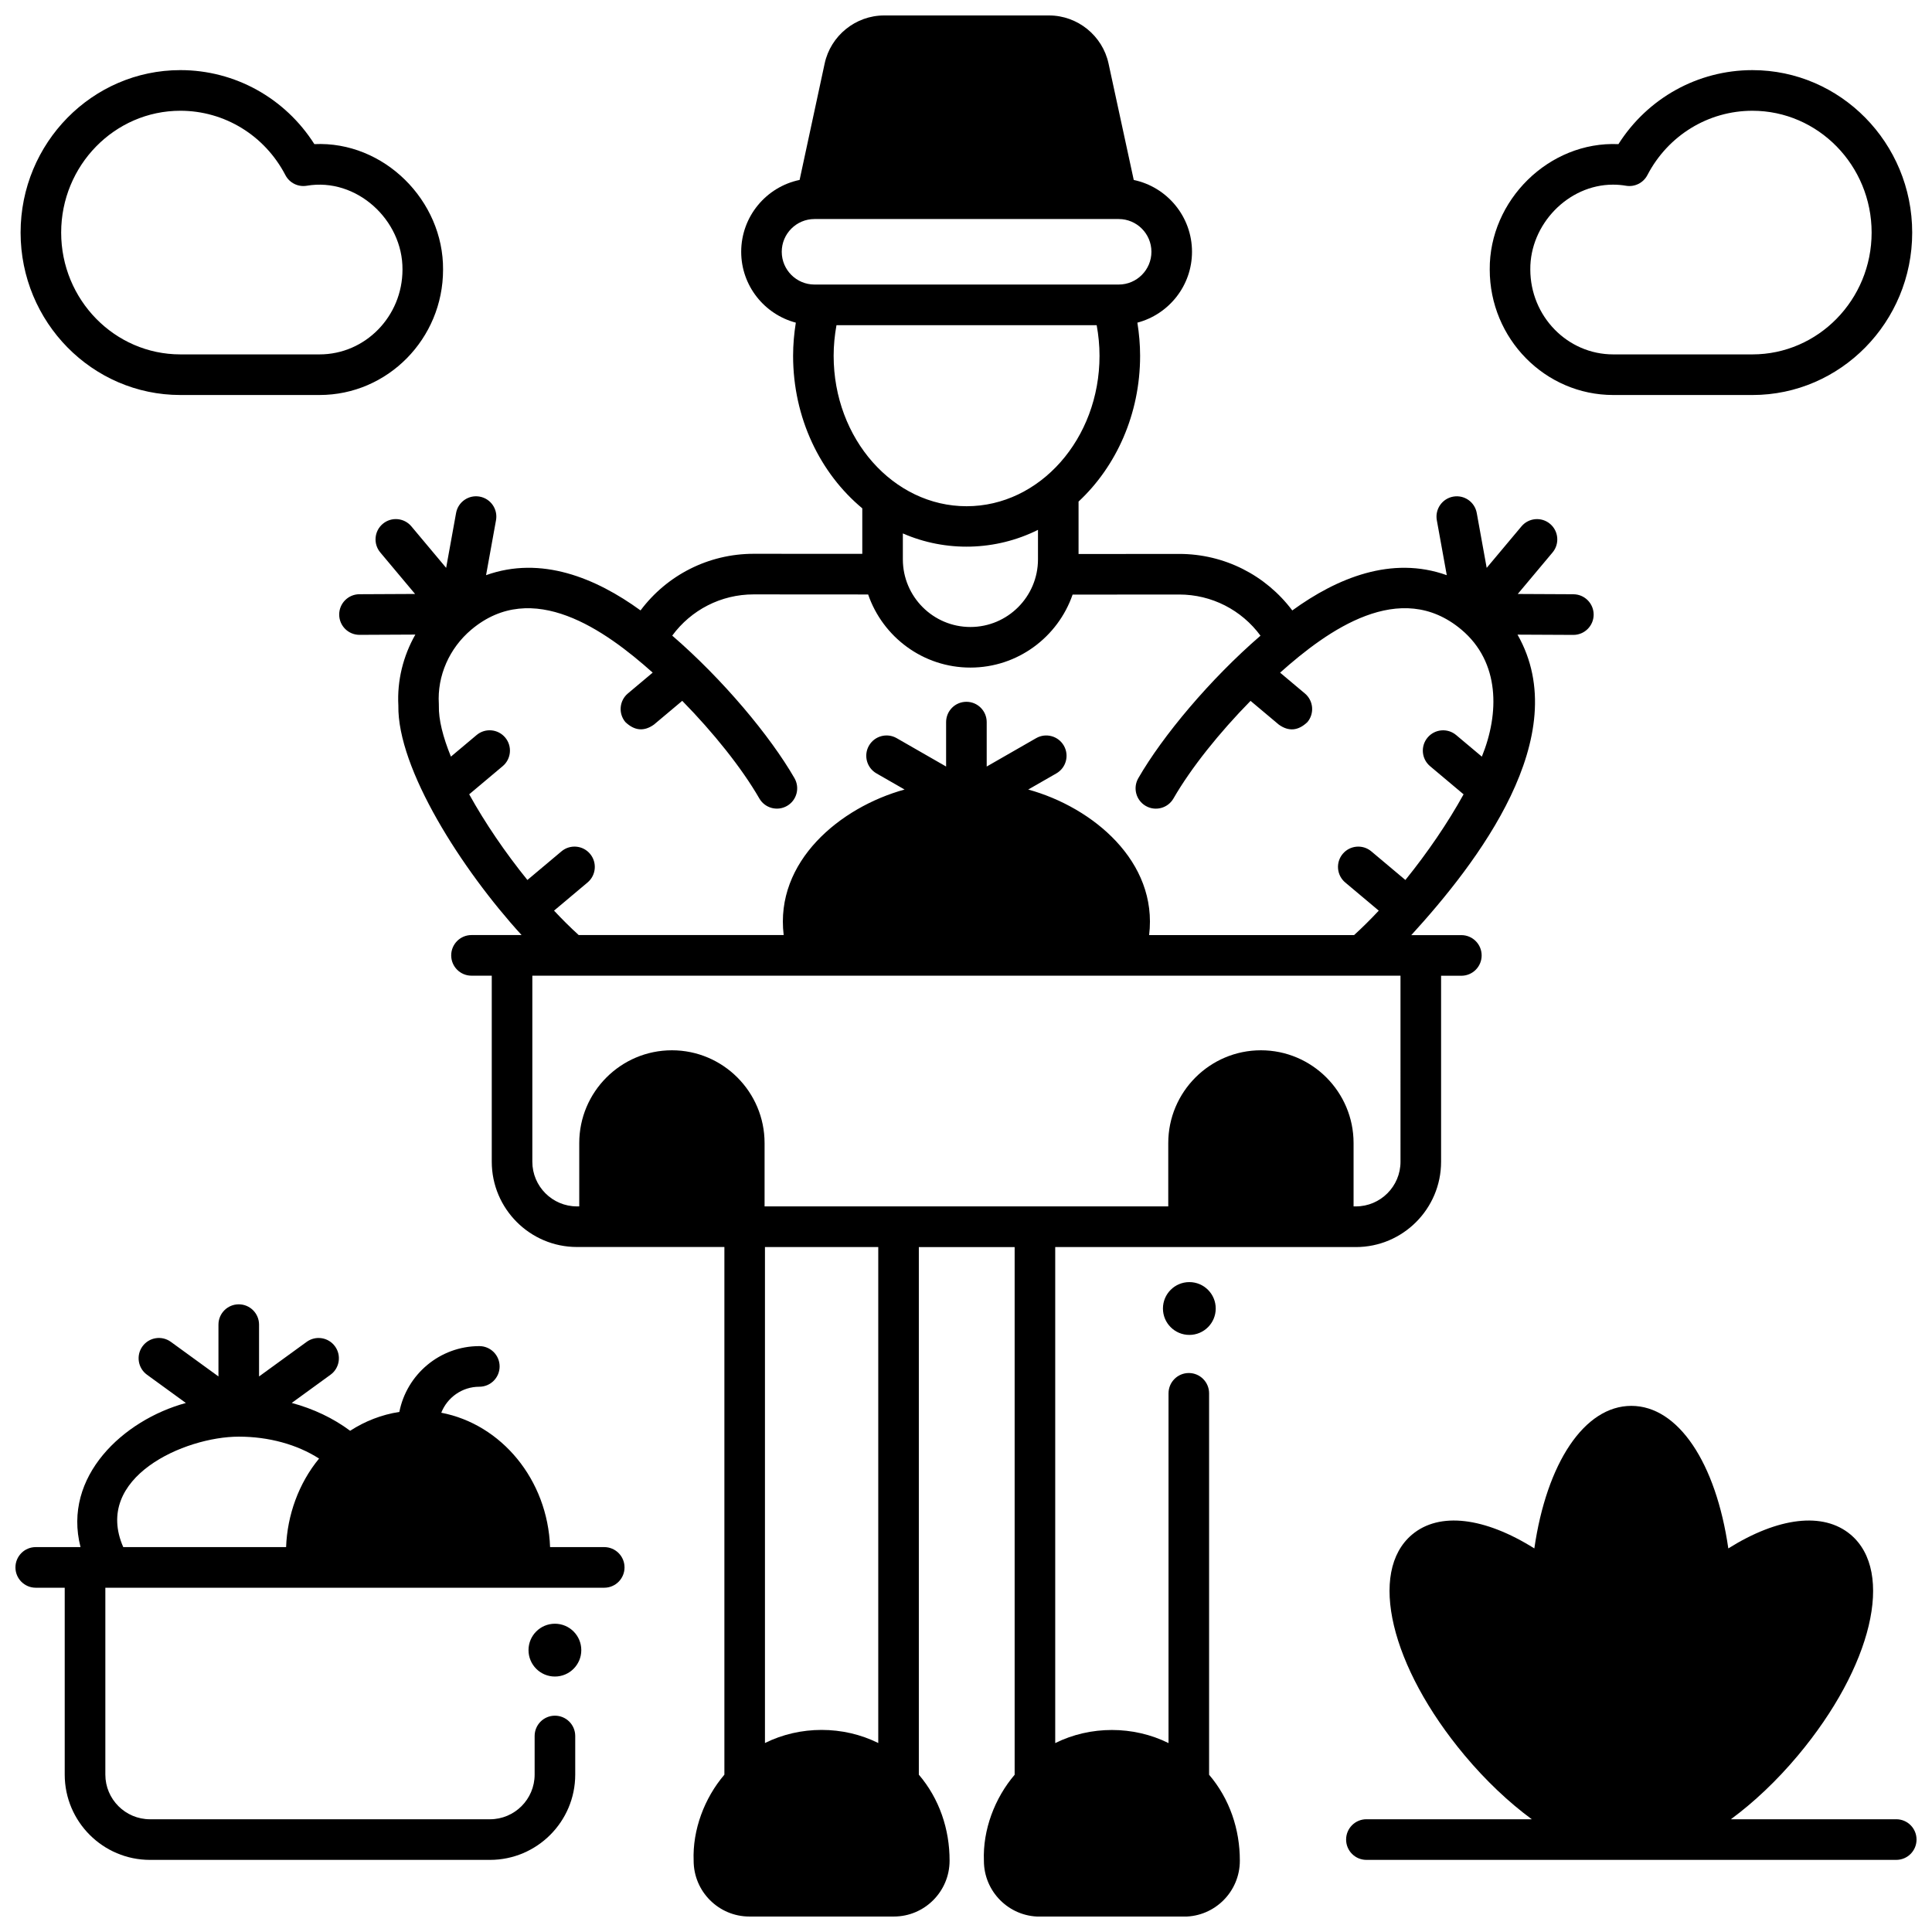 <?xml version="1.0" encoding="UTF-8"?>
<!-- Uploaded to: ICON Repo, www.svgrepo.com, Generator: ICON Repo Mixer Tools -->
<svg width="800px" height="800px" version="1.1" viewBox="144 144 512 512" xmlns="http://www.w3.org/2000/svg">
 <defs>
  <clipPath id="c">
   <path d="m148.09 489h161.91v148h-161.91z"/>
  </clipPath>
  <clipPath id="b">
   <path d="m233 148.09h334v503.81h-334z"/>
  </clipPath>
  <clipPath id="a">
   <path d="m500 516h151.9v121h-151.9z"/>
  </clipPath>
 </defs>
 <path d="m466.18 490.77c0 3.863-3.133 6.996-6.992 6.996-3.863 0-6.996-3.133-6.996-6.996 0-3.867 3.133-7 6.996-7 3.859 0 6.992 3.133 6.992 7"/>
 <g clip-path="url(#c)">
  <path d="m304.12 554h-14.344c-0.641-17.859-12.887-32.562-28.836-35.613 1.586-4.027 5.504-6.887 10.086-6.887 2.973 0 5.379-2.41 5.379-5.383 0-2.973-2.41-5.383-5.379-5.383-10.488 0-19.242 7.516-21.195 17.441-4.711 0.723-9.121 2.461-13.039 4.996-4.453-3.32-9.727-5.832-15.48-7.379l10.281-7.473c2.402-1.746 2.938-5.113 1.191-7.519s-5.113-2.938-7.516-1.191l-12.617 9.168v-13.734c0-2.973-2.41-5.383-5.379-5.383-2.973 0-5.379 2.41-5.379 5.383v13.73l-12.617-9.168c-2.406-1.746-5.769-1.215-7.516 1.191-1.746 2.406-1.211 5.769 1.191 7.519l10.309 7.492c-16.578 4.508-32.734 19.488-27.922 38.188l-11.867 0.004c-2.973 0-5.379 2.41-5.379 5.383 0 2.973 2.41 5.383 5.379 5.383h7.68v49.52c0 12.465 10.137 22.605 22.598 22.605h90.094c12.461 0 22.598-10.141 22.598-22.605v-10.227c0-2.973-2.41-5.383-5.379-5.383-2.973 0-5.379 2.41-5.379 5.383v10.227c0 6.527-5.309 11.84-11.836 11.84h-90.094c-6.527 0-11.836-5.312-11.836-11.84v-49.52h132.21c2.973 0 5.379-2.41 5.379-5.383 0-2.977-2.41-5.383-5.383-5.383zm-96.844-29.273c7.969 0 15.453 2.074 21.281 5.805-5.402 6.559-8.434 14.996-8.738 23.469h-43.156c-8.09-18.457 16.254-29.273 30.613-29.273z"/>
 </g>
 <path d="m298.05 581.3c0 3.867-3.133 7-6.996 7-3.859 0-6.992-3.133-6.992-7 0-3.863 3.133-6.996 6.992-6.996 3.863 0 6.996 3.133 6.996 6.996"/>
 <g clip-path="url(#b)">
  <path d="m560.98 301.48-14.758-0.07 9.219-11c1.91-2.277 1.613-5.672-0.66-7.582-2.273-1.91-5.664-1.613-7.574 0.664l-9.219 11-2.633-14.543c-0.531-2.926-3.32-4.867-6.25-4.336-2.922 0.531-4.859 3.332-4.332 6.258l2.637 14.562c-14.605-5.231-29.074 0.73-40.941 9.344-7.031-9.359-18.023-14.98-29.961-14.98h-0.035l-26.645 0.023v-13.895c9.969-9.293 16.312-23.164 16.312-38.637 0-2.961-0.262-5.894-0.723-8.781 8.316-2.199 14.477-9.773 14.477-18.781 0-9.355-6.633-17.188-15.438-19.031l-6.68-30.855c-1.59-7.383-8.211-12.742-15.746-12.742h-43.746c-7.535 0-14.156 5.359-15.742 12.742l-6.637 30.844c-8.824 1.828-15.48 9.672-15.48 19.043 0 9.008 6.16 16.586 14.477 18.781-0.461 2.891-0.723 5.824-0.723 8.781 0 16.5 7.207 31.18 18.336 40.426v12.066l-28.77-0.016h-0.027c-11.949 0-22.941 5.633-29.969 15.004-11.871-8.617-26.355-14.562-40.938-9.34l2.637-14.562c0.531-2.926-1.41-5.727-4.332-6.258s-5.719 1.41-6.25 4.336l-2.633 14.543-9.219-11c-1.906-2.277-5.301-2.574-7.574-0.664-2.273 1.91-2.57 5.305-0.66 7.582l9.219 11-14.758 0.07c-2.969 0.016-5.363 2.438-5.352 5.406 0.016 2.965 2.418 5.359 5.375 5.359h0.027l14.781-0.07c-3.242 5.695-4.859 12.219-4.504 18.797-0.281 16.762 16.824 43.496 32.656 60.832h-13.277c-2.969 0-5.375 2.41-5.375 5.383 0 2.973 2.406 5.383 5.375 5.383h5.375v49.297c0 12.465 10.129 22.605 22.578 22.605h39.07v139.84c-5.285 6.184-8.473 14.621-8.148 22.801 0 8.156 6.629 14.793 14.773 14.793h38.281c8.148 0 14.773-6.637 14.773-14.793 0.023-8.324-2.711-16.438-8.148-22.801v-139.82h25.391v139.84c-5.285 6.184-8.473 14.621-8.148 22.801 0 8.156 6.629 14.793 14.773 14.793h38.281c8.145 0 14.773-6.637 14.773-14.793 0.023-8.324-2.711-16.438-8.148-22.801v-101.08c0-2.973-2.406-5.383-5.375-5.383s-5.375 2.41-5.375 5.383v92.688c-9.324-4.629-20.703-4.629-30.027 0v-131.45h79.68c12.449 0 22.578-10.141 22.578-22.605v-49.297h5.375c2.969 0 5.375-2.41 5.375-5.383s-2.406-5.383-5.375-5.383h-13.273c17.367-19.016 43.477-52.711 28.152-79.633l14.777 0.07h0.027c2.957 0 5.359-2.394 5.375-5.359 0.004-2.973-2.391-5.394-5.359-5.41zm-209.81-90.754c0-4.785 3.891-8.68 8.668-8.68h80.633c4.781 0 8.668 3.894 8.668 8.68s-3.891 8.68-8.668 8.68h-80.633c-4.777 0-8.668-3.894-8.668-8.68zm13.754 27.566c0-2.746 0.27-5.461 0.754-8.117h68.953c0.488 2.66 0.754 5.375 0.754 8.117 0 21.98-15.805 39.863-35.23 39.863-19.426 0-35.23-17.883-35.23-39.863zm54.152 46.125v7.812c0 9.887-8.031 17.93-17.906 17.93s-17.906-8.043-17.906-17.93v-6.867c11.441 5 24.637 4.633 35.812-0.945zm-42.328 321.5c-9.324-4.629-20.703-4.629-30.027 0v-131.44h30.027zm138.4-154.05c0 6.527-5.305 11.84-11.828 11.84h-0.609v-16.781c0-13.559-11.016-24.59-24.555-24.59-13.539 0-24.555 11.031-24.555 24.59v16.781h-106.98v-16.781c0-13.559-11.016-24.59-24.555-24.59s-24.559 11.031-24.559 24.59v16.781h-0.605c-6.519 0-11.828-5.312-11.828-11.84v-49.297h230.07zm21.559-107.35-6.809-5.719c-2.273-1.91-5.664-1.613-7.574 0.664-1.91 2.277-1.613 5.672 0.66 7.582l8.879 7.461c-4.176 7.566-9.609 15.516-15.422 22.699l-9.027-7.586c-2.273-1.91-5.664-1.613-7.574 0.664-1.91 2.277-1.613 5.672 0.66 7.582l8.887 7.465c-2.191 2.344-4.383 4.516-6.535 6.473h-54.32c2.359-19.492-14.945-33.863-32.039-38.566l7.453-4.277c2.578-1.48 3.469-4.769 1.988-7.348-1.477-2.578-4.766-3.469-7.344-1.992l-13.102 7.519v-11.773c0-2.973-2.406-5.383-5.379-5.383-2.973 0-5.379 2.41-5.379 5.383v11.77l-13.102-7.519c-2.578-1.477-5.867-0.586-7.344 1.992s-0.586 5.867 1.988 7.348l7.453 4.277c-17.098 4.707-34.402 19.059-32.039 38.566h-54.32c-2.152-1.953-4.344-4.125-6.535-6.473l8.883-7.465c2.273-1.91 2.57-5.305 0.66-7.582-1.906-2.277-5.301-2.574-7.574-0.664l-9.031 7.586c-5.812-7.184-11.246-15.137-15.422-22.703l8.879-7.461c2.273-1.91 2.57-5.305 0.66-7.582-1.91-2.277-5.301-2.574-7.574-0.664l-6.809 5.719c-2.102-5.164-3.293-9.824-3.195-13.5 0.004-0.16 0-0.32-0.008-0.477-0.457-7.402 2.769-14.762 8.625-19.684 16.188-13.598 35.434 0.133 48.047 11.402l-6.574 5.523c-2.273 1.91-2.57 5.305-0.66 7.582 2.434 2.32 4.957 2.539 7.574 0.664l7.492-6.293c8.266 8.422 15.773 17.793 20.43 25.871 1.484 2.574 4.769 3.461 7.344 1.973 2.57-1.484 3.453-4.777 1.969-7.352-6.441-11.184-19.008-26.215-32.395-37.773 5.012-6.824 12.938-10.926 21.559-10.926h0.02l30.34 0.02c3.875 11.258 14.555 19.375 27.098 19.375 12.531 0 23.199-8.098 27.086-19.34l28.227-0.023h0.023c8.609 0 16.531 4.098 21.543 10.91-13.383 11.559-25.941 26.582-32.383 37.766-1.484 2.574-0.602 5.867 1.973 7.352 2.57 1.484 5.859 0.602 7.344-1.973 4.652-8.078 12.16-17.449 20.43-25.871l7.492 6.293c2.613 1.879 5.141 1.656 7.574-0.664 1.91-2.277 1.613-5.672-0.66-7.582l-6.574-5.523c12.648-11.301 31.824-25.027 48.047-11.402 10.25 8.617 10.078 22.219 5.418 33.66z"/>
 </g>
 <path d="m608.41 248.68h-36.887c-18.043 0-32.727-14.914-32.727-33.25-0.145-18.309 15.691-34.051 34.105-33.234 7.734-12.184 21.027-19.613 35.508-19.613 23.348 0 42.344 19.312 42.344 43.051 0 23.738-18.996 43.047-42.344 43.047zm-36.938-55.746c-11.953 0-22.02 10.598-21.926 22.457 0 12.441 9.859 22.527 21.973 22.527h36.887c17.418 0 31.59-14.48 31.594-32.281 0-17.801-14.172-32.285-31.594-32.285-11.699 0-22.363 6.535-27.832 17.051-1.078 2.074-3.379 3.211-5.668 2.82-1.137-0.195-2.289-0.289-3.434-0.289z"/>
 <path d="m228.69 248.68h-36.887c-23.348 0-42.344-19.309-42.344-43.047 0-23.738 18.996-43.051 42.344-43.051 14.48 0 27.773 7.43 35.508 19.613 18.438-0.863 34.25 14.977 34.105 33.273 0 18.297-14.68 33.211-32.727 33.211zm-68.48-43.043c0 17.801 14.172 32.281 31.594 32.281h36.887c12.117 0 21.973-10.086 21.973-22.484 0.102-13.129-12.18-24.453-25.363-22.211-2.305 0.391-4.59-0.746-5.668-2.82-5.473-10.52-16.137-17.051-27.832-17.051-17.418 0-31.59 14.48-31.59 32.285z"/>
 <g clip-path="url(#a)">
  <path d="m646.53 626.12h-43.832c6.098-4.492 12.188-10.227 17.793-16.926 19.66-23.496 25.652-48.652 13.938-58.512-7.246-6.094-19.227-4.602-32.406 3.664-3.273-22.66-13.266-37.777-25.703-37.777-12.434 0-22.426 15.117-25.703 37.777-13.18-8.27-25.16-9.758-32.406-3.664-11.715 9.859-5.723 35.012 13.938 58.512 5.606 6.699 11.695 12.434 17.793 16.926h-43.832c-2.969 0-5.375 2.41-5.375 5.383 0 2.973 2.406 5.383 5.375 5.383h140.42c2.969 0 5.375-2.41 5.375-5.383 0.004-2.973-2.402-5.383-5.371-5.383z"/>
 </g>
</svg>